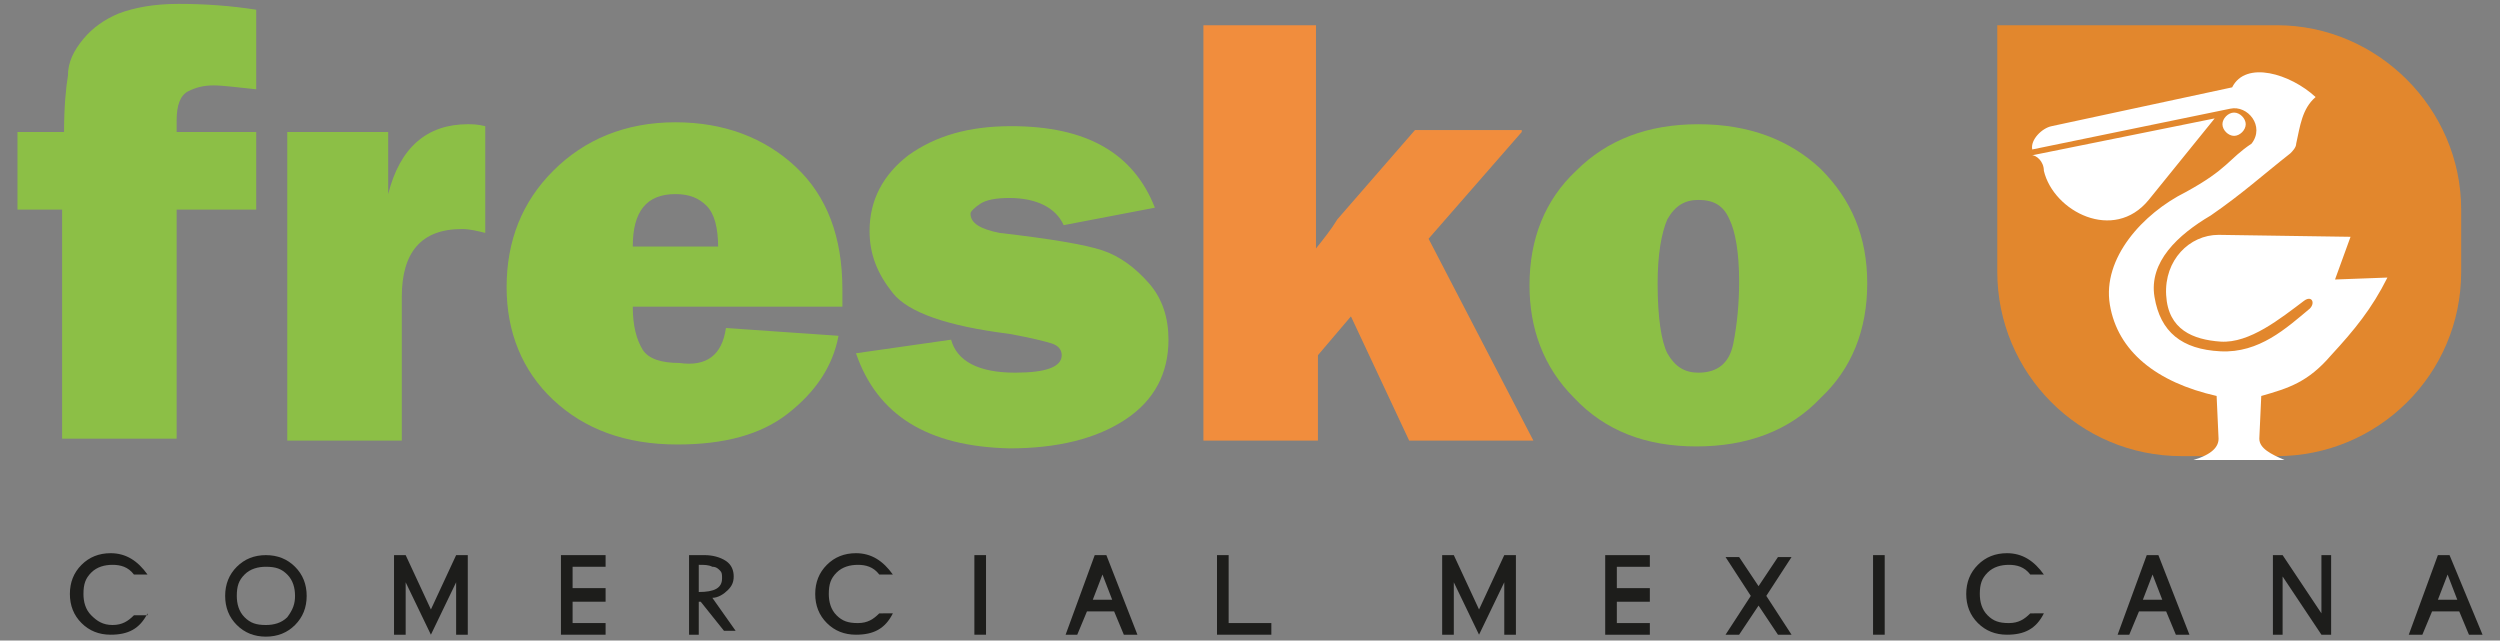 <?xml version="1.0" encoding="UTF-8"?>
<!-- Generator: Adobe Illustrator 26.3.1, SVG Export Plug-In . SVG Version: 6.00 Build 0)  -->
<svg xmlns="http://www.w3.org/2000/svg" xmlns:xlink="http://www.w3.org/1999/xlink" version="1.1" id="Capa_1" x="0px" y="0px" width="128.8px" height="33px" viewBox="0 0 128.8 33" style="enable-background:new 0 0 128.8 33;" xml:space="preserve">
<rect x="0" y="0" width="128.8" height="33" fill="#808080" stroke="none"/>
<style type="text/css">
	.st0{fill:#1D1D1B;}
	.st1{fill-rule:evenodd;clip-rule:evenodd;fill:#E2872D;}
	.st2{fill-rule:evenodd;clip-rule:evenodd;fill:#FFFFFF;}
	.st3{fill:#8CBF46;}
	.st4{fill:#F18D3D;}
</style>
<g>
	<g>
		<path class="st0" d="M7.6,31.6c-0.4,0.8-1,1.1-1.9,1.1c-0.6,0-1.1-0.2-1.5-0.6c-0.4-0.4-0.6-0.9-0.6-1.5c0-0.6,0.2-1.1,0.6-1.5    c0.4-0.4,0.9-0.6,1.5-0.6c0.8,0,1.4,0.4,1.9,1.1H6.9c-0.3-0.4-0.7-0.5-1.1-0.5c-0.4,0-0.8,0.1-1.1,0.4c-0.3,0.3-0.4,0.6-0.4,1.1    c0,0.4,0.1,0.8,0.4,1.1C5,32,5.3,32.2,5.8,32.2c0.5,0,0.8-0.2,1.1-0.5H7.6z"></path>
		<path class="st0" d="M15.8,30.7c0,0.6-0.2,1.1-0.6,1.5c-0.4,0.4-0.9,0.6-1.5,0.6c-0.6,0-1.1-0.2-1.5-0.6c-0.4-0.4-0.6-0.9-0.6-1.5    c0-0.6,0.2-1.1,0.6-1.5c0.4-0.4,0.9-0.6,1.5-0.6c0.6,0,1.1,0.2,1.5,0.6C15.6,29.6,15.8,30.1,15.8,30.7z M15.2,30.7    c0-0.4-0.1-0.8-0.4-1.1c-0.3-0.3-0.6-0.4-1.1-0.4c-0.4,0-0.8,0.1-1.1,0.4c-0.3,0.3-0.4,0.6-0.4,1.1c0,0.4,0.1,0.8,0.4,1.1    c0.3,0.3,0.6,0.4,1.1,0.4c0.4,0,0.8-0.1,1.1-0.4C15.1,31.4,15.2,31.1,15.2,30.7z"></path>
		<path class="st0" d="M24.1,32.7h-0.6V30l-1.3,2.7L20.9,30v2.7h-0.6v-4.1h0.6l1.3,2.8l1.3-2.8h0.6V32.7z"></path>
		<path class="st0" d="M31.2,32.7h-2.3v-4.1h2.3v0.6h-1.7v1.1h1.7V31h-1.7v1.1h1.7V32.7z"></path>
		<path class="st0" d="M35.4,28.6h0.9c0.4,0,0.8,0.1,1.1,0.3c0.3,0.2,0.4,0.5,0.4,0.8c0,0.3-0.1,0.5-0.3,0.7    c-0.2,0.2-0.5,0.4-0.8,0.4l1.2,1.7h-0.6L36.1,31H36v1.7h-0.5V28.6z M36,29.1v1.4c0.8,0,1.2-0.2,1.2-0.7c0-0.2,0-0.3-0.1-0.4    c-0.1-0.1-0.2-0.2-0.4-0.2C36.5,29.1,36.3,29.1,36,29.1z"></path>
		<path class="st0" d="M46,31.6c-0.4,0.8-1,1.1-1.9,1.1c-0.6,0-1.1-0.2-1.5-0.6c-0.4-0.4-0.6-0.9-0.6-1.5c0-0.6,0.2-1.1,0.6-1.5    c0.4-0.4,0.9-0.6,1.5-0.6c0.8,0,1.4,0.4,1.9,1.1h-0.7c-0.3-0.4-0.7-0.5-1.1-0.5c-0.4,0-0.8,0.1-1.1,0.4c-0.3,0.3-0.4,0.6-0.4,1.1    c0,0.4,0.1,0.8,0.4,1.1c0.3,0.3,0.6,0.4,1.1,0.4c0.5,0,0.8-0.2,1.1-0.5H46z"></path>
		<path class="st0" d="M50.8,32.7h-0.6v-4.1h0.6V32.7z"></path>
		<path class="st0" d="M58.6,32.7h-0.7l-0.5-1.2H56l-0.5,1.2h-0.6l1.5-4.1h0.6L58.6,32.7z M57.3,30.9l-0.5-1.3l-0.5,1.3H57.3z"></path>
		<path class="st0" d="M65.5,32.7h-2.8v-4.1h0.6v3.5h2.2V32.7z"></path>
		<path class="st0" d="M78.1,32.7h-0.6V30l-1.3,2.7L74.9,30v2.7h-0.6v-4.1h0.6l1.3,2.8l1.3-2.8h0.6V32.7z"></path>
		<path class="st0" d="M85,32.7h-2.3v-4.1H85v0.6h-1.7v1.1H85V31h-1.7v1.1H85V32.7z"></path>
		<path class="st0" d="M92.3,32.7h-0.7l-1-1.5l-1,1.5h-0.7l1.3-2l-1.3-2h0.7l1,1.5l1-1.5h0.7l-1.3,2L92.3,32.7z"></path>
		<path class="st0" d="M97.1,32.7h-0.6v-4.1h0.6V32.7z"></path>
		<path class="st0" d="M105.3,31.6c-0.4,0.8-1,1.1-1.9,1.1c-0.6,0-1.1-0.2-1.5-0.6c-0.4-0.4-0.6-0.9-0.6-1.5c0-0.6,0.2-1.1,0.6-1.5    c0.4-0.4,0.9-0.6,1.5-0.6c0.8,0,1.4,0.4,1.9,1.1h-0.7c-0.3-0.4-0.7-0.5-1.1-0.5c-0.4,0-0.8,0.1-1.1,0.4c-0.3,0.3-0.4,0.6-0.4,1.1    c0,0.4,0.1,0.8,0.4,1.1c0.3,0.3,0.6,0.4,1.1,0.4c0.5,0,0.8-0.2,1.1-0.5H105.3z"></path>
		<path class="st0" d="M112.8,32.7h-0.7l-0.5-1.2h-1.4l-0.5,1.2h-0.6l1.5-4.1h0.6L112.8,32.7z M111.4,30.9l-0.5-1.3l-0.5,1.3H111.4z    "></path>
		<path class="st0" d="M120.1,32.7h-0.5l-2-3v3h-0.5v-4.1h0.5l2,3v-3h0.5V32.7z"></path>
		<path class="st0" d="M127.9,32.7h-0.7l-0.5-1.2h-1.4l-0.5,1.2h-0.7l1.5-4.1h0.6L127.9,32.7z M126.6,30.9l-0.5-1.3l-0.5,1.3H126.6z    "></path>
	</g>
	<g>
		<path class="st1" d="M112.4,1.3h4.9h0l0,0c5.2,0,9.5,4.3,9.5,9.5V14c0,5.3-4.3,9.5-9.5,9.5h-4.9c-5.3,0-9.5-4.3-9.5-9.5v-0.4v-2.7    V1.3H112.4L112.4,1.3z"></path>
		<path class="st2" d="M104.7,8l9.4-1.9l-3.4,4.2c-1.8,2.2-4.9,0.6-5.4-1.5C105.3,8.3,104.9,8,104.7,8L104.7,8z M115.1,5.8    c0.3,0,0.6,0.3,0.6,0.6c0,0.3-0.3,0.6-0.6,0.6c-0.3,0-0.6-0.3-0.6-0.6C114.5,6.1,114.8,5.8,115.1,5.8L115.1,5.8z M121.1,12.2    l-6.8-0.1c-1.5,0-2.8,1.3-2.7,3.1c0.1,1.8,1.4,2.3,2.8,2.4c1.5,0.1,3.1-1.2,4.3-2.1c0.4-0.3,0.6,0.1,0.3,0.4    c-1.2,1-2.6,2.3-4.6,2.2c-2-0.1-3.1-1-3.4-2.8c-0.3-1.8,1.2-3.2,2.9-4.2c1.6-1.1,2.7-2.1,4.1-3.2c0.1-0.1,0.3-0.3,0.3-0.5    c0.2-0.9,0.3-1.8,1-2.4c-1.3-1.2-3.6-1.9-4.3-0.5l-9.3,2c-0.5,0.1-1.1,0.7-1,1.2l10.2-2.1c0.9-0.2,1.8,0.9,1.1,1.8    c-1.2,0.8-1.2,1.3-3.4,2.5c-2.2,1.1-4.3,3.4-3.9,5.8c0.4,2.4,2.4,4,5.5,4.7l0.1,2.2c0,0.4-0.3,0.8-1.3,1.1h4.7    c-0.7-0.3-1.3-0.6-1.3-1.1l0.1-2.2c1.4-0.4,2.4-0.7,3.6-2.1c1.2-1.3,2.1-2.4,2.9-4l-2.7,0.1L121.1,12.2L121.1,12.2z"></path>
	</g>
	<g>
		<path class="st3" d="M9.1,10.8v11.8H3.2V10.8H0.9v-4h2.4c0-1.3,0.1-2.3,0.2-2.9C3.5,3.2,3.8,2.6,4.3,2c0.5-0.6,1.1-1,1.8-1.3    c0.8-0.3,1.8-0.5,3.1-0.5c1.4,0,2.7,0.1,4,0.3v4.1c-1-0.1-1.7-0.2-2.2-0.2c-0.5,0-0.9,0.1-1.3,0.3C9.3,4.9,9.1,5.4,9.1,6.2v0.6    h4.1v4H9.1z"></path>
		<path class="st3" d="M20.8,22.7h-6V6.8H20V10c0.6-2.4,2-3.6,4.1-3.6c0.2,0,0.5,0,0.9,0.1v5.5c-0.4-0.1-0.8-0.2-1.2-0.2    c-2.1,0-3.1,1.2-3.1,3.5V22.7z"></path>
		<path class="st3" d="M37.4,16.9l5.8,0.4c-0.3,1.6-1.2,2.9-2.6,4c-1.4,1.1-3.3,1.6-5.7,1.6c-2.7,0-4.8-0.8-6.4-2.3    c-1.6-1.5-2.4-3.5-2.4-5.8c0-2.4,0.8-4.4,2.4-6c1.6-1.6,3.7-2.5,6.3-2.5c2.5,0,4.6,0.8,6.2,2.3c1.6,1.5,2.4,3.6,2.4,6.3    c0,0.2,0,0.5,0,0.9H32.6c0,1,0.2,1.7,0.5,2.2c0.3,0.5,1,0.7,1.9,0.7C36.4,18.9,37.2,18.3,37.4,16.9z M37,12.8    c0-1.1-0.2-1.8-0.6-2.2c-0.4-0.4-0.9-0.6-1.6-0.6c-1.5,0-2.2,0.9-2.2,2.7H37z"></path>
		<path class="st3" d="M44.1,18.2l4.9-0.7c0.3,1.1,1.4,1.7,3.3,1.7c1.6,0,2.4-0.3,2.4-0.9c0-0.3-0.2-0.5-0.5-0.6    c-0.3-0.1-1.1-0.3-2.2-0.5c-3.2-0.4-5.2-1.1-6-2.1c-0.8-1-1.2-2-1.2-3.2c0-1.6,0.7-2.9,2-3.9c1.4-1,3.1-1.5,5.3-1.5    c3.9,0,6.3,1.4,7.4,4.2l-4.7,0.9c-0.4-0.9-1.4-1.4-2.8-1.4c-0.7,0-1.2,0.1-1.5,0.3c-0.3,0.2-0.5,0.4-0.5,0.5c0,0.5,0.5,0.8,1.5,1    c2.6,0.3,4.4,0.6,5.3,0.9c0.9,0.3,1.7,0.9,2.4,1.7c0.7,0.8,1,1.8,1,2.9c0,1.7-0.7,3.1-2.2,4.1c-1.5,1-3.5,1.5-6,1.5    C47.8,23,45.2,21.4,44.1,18.2z"></path>
		<path class="st4" d="M78.4,6.8l-4.8,5.5L79,22.7h-6.4l-3-6.4l-1.7,2v4.4H62V1.3h5.8v8.6c0,0.2,0,1.2,0,2.9c0.4-0.5,0.8-1,1.1-1.5    l4-4.6H78.4z"></path>
		<path class="st3" d="M87.4,23c-2.6,0-4.7-0.8-6.3-2.5c-1.6-1.6-2.3-3.6-2.3-5.8c0-2.4,0.8-4.4,2.4-5.9c1.6-1.6,3.7-2.4,6.3-2.4    c2.6,0,4.7,0.8,6.3,2.3c1.6,1.6,2.4,3.5,2.4,5.9c0,2.4-0.8,4.4-2.4,5.9C92.2,22.2,90,23,87.4,23z M87.5,19.2c1,0,1.6-0.5,1.8-1.5    c0.2-1,0.3-2.1,0.3-3.2c0-1.5-0.2-2.6-0.5-3.2c-0.3-0.7-0.8-1-1.6-1c-0.7,0-1.2,0.3-1.6,1c-0.3,0.7-0.5,1.8-0.5,3.3    c0,1.8,0.2,3,0.5,3.6C86.3,18.9,86.8,19.2,87.5,19.2z"></path>
	</g>
</g>
</svg>
